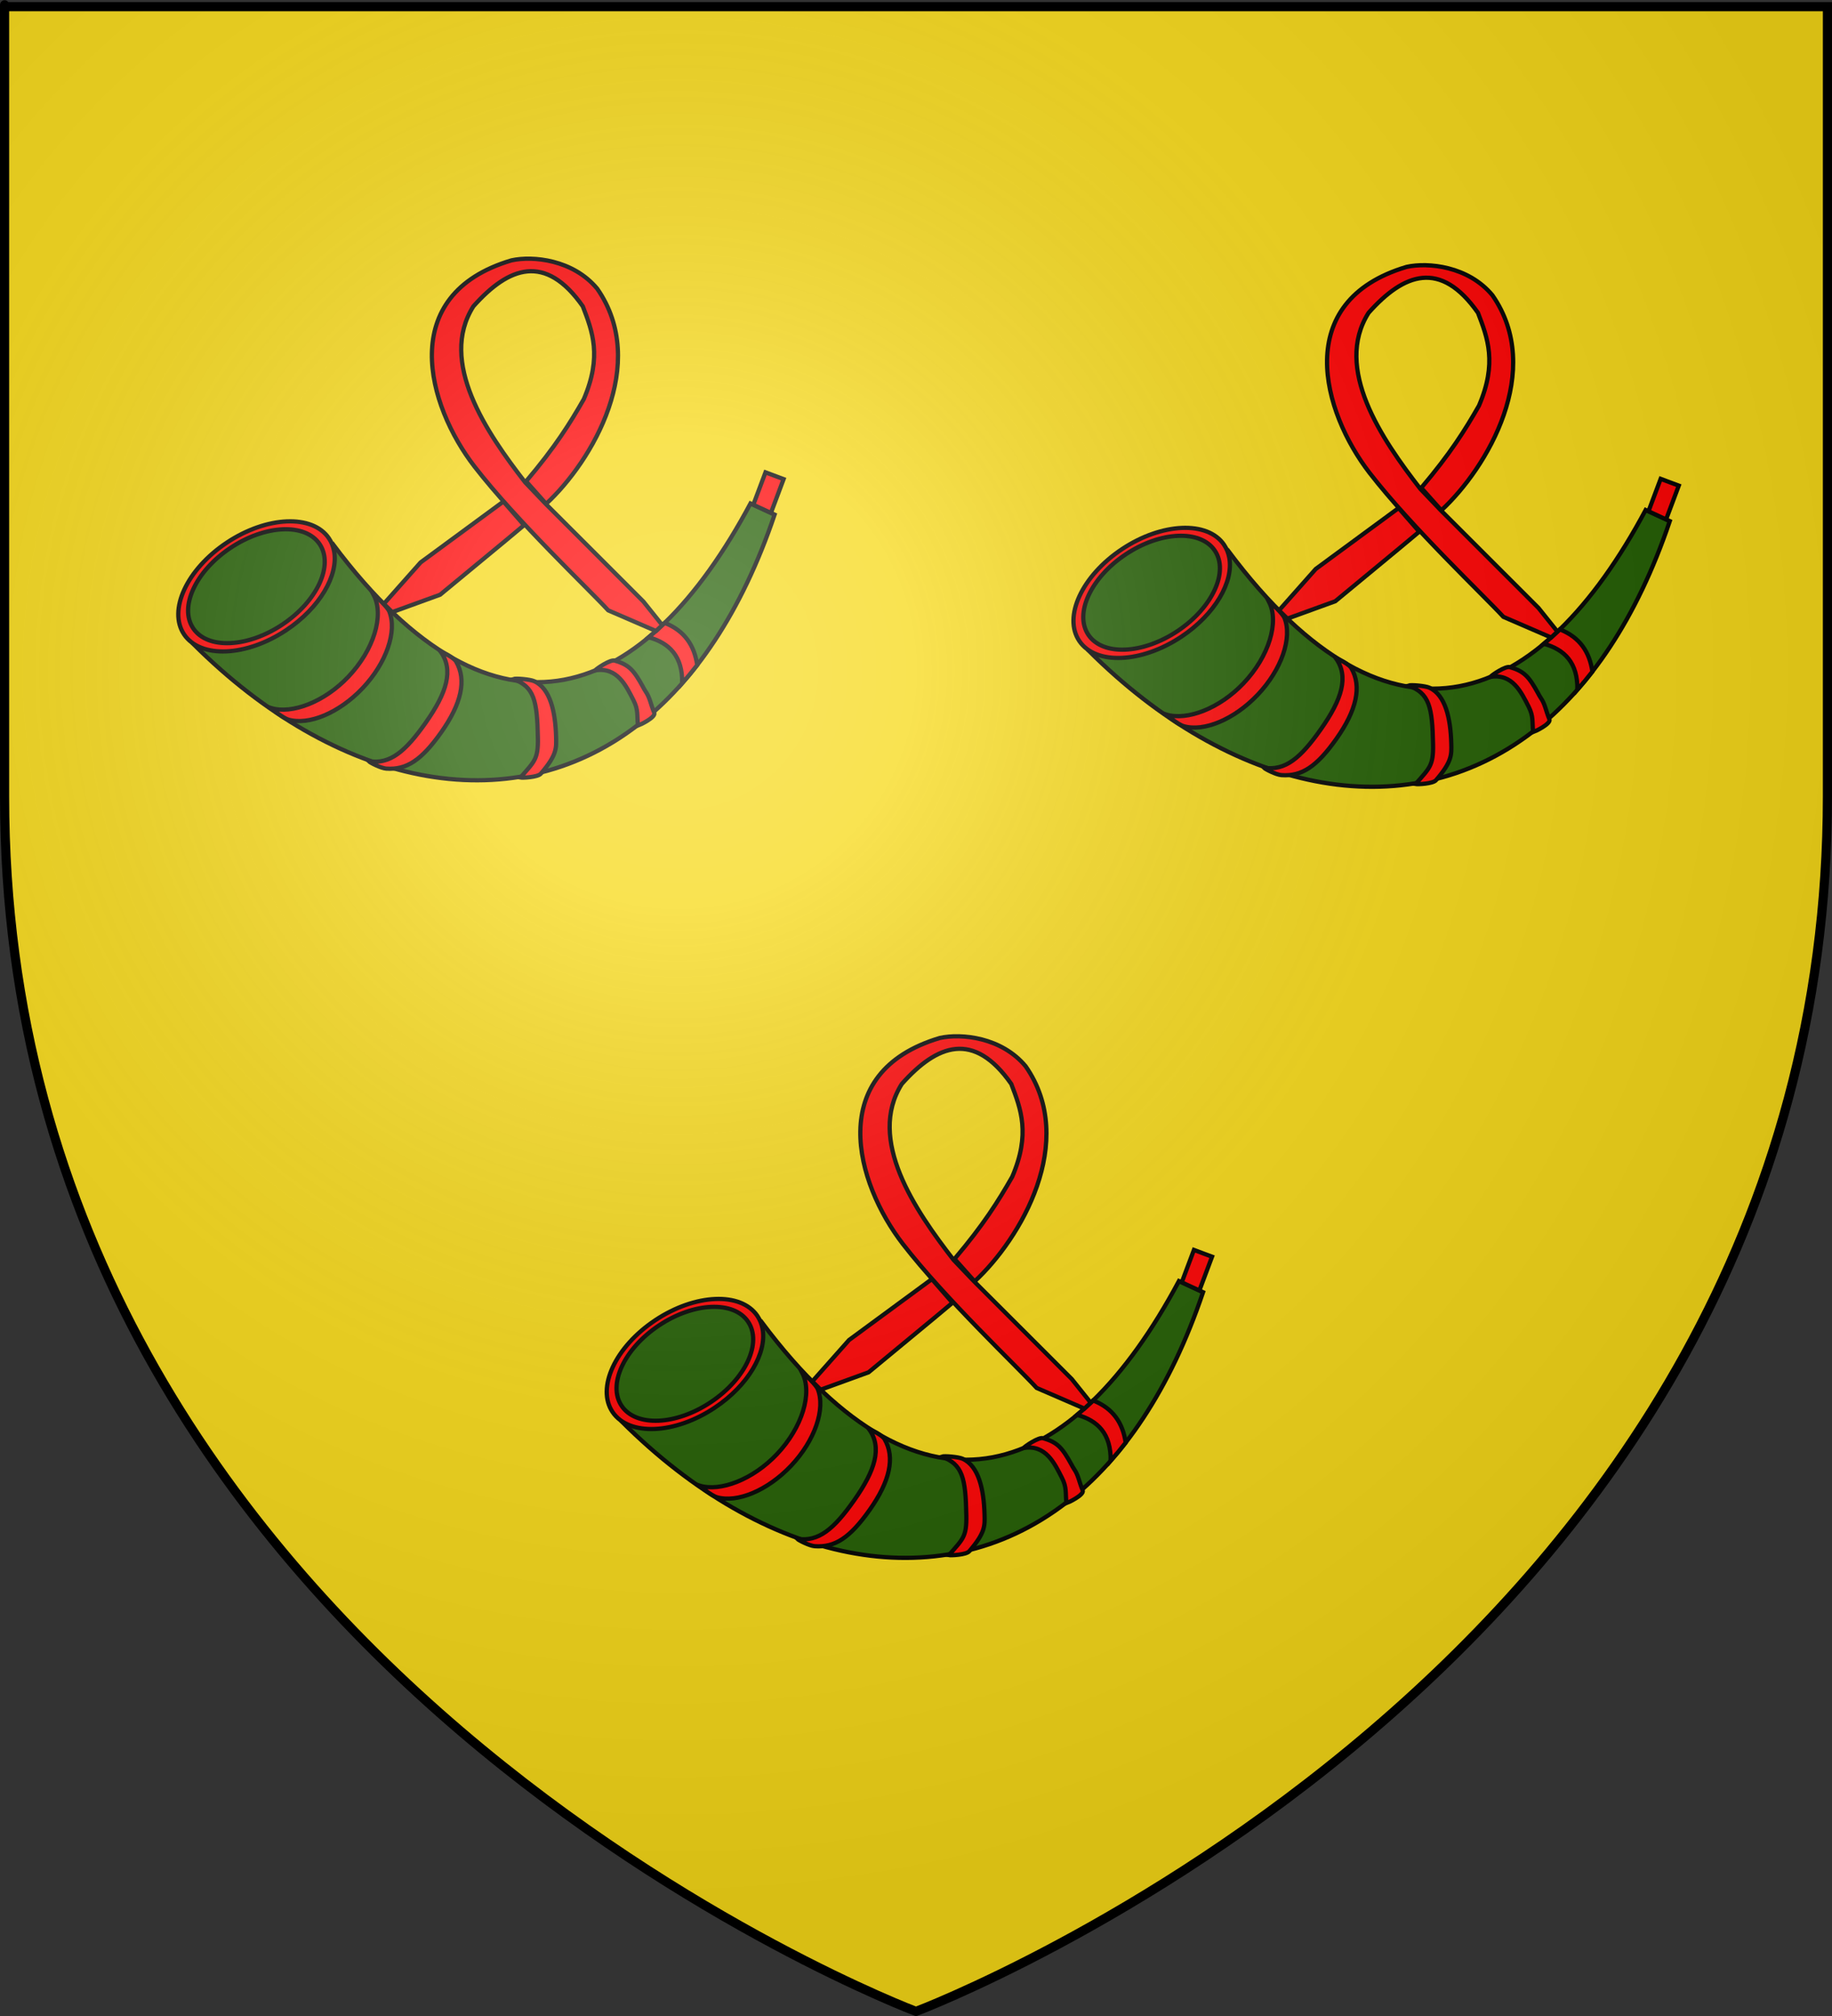 <?xml version="1.0" encoding="UTF-8" standalone="no"?>
<svg
   xmlns:dc="http://purl.org/dc/elements/1.1/"
   xmlns:cc="http://creativecommons.org/ns#"
   xmlns:rdf="http://www.w3.org/1999/02/22-rdf-syntax-ns#"
   xmlns:svg="http://www.w3.org/2000/svg"
   xmlns="http://www.w3.org/2000/svg"
   xmlns:xlink="http://www.w3.org/1999/xlink"
   xmlns:sodipodi="http://sodipodi.sourceforge.net/DTD/sodipodi-0.dtd"
   xmlns:inkscape="http://www.inkscape.org/namespaces/inkscape"
   height="660"
   width="600"
   version="1.0"
   id="svg2"
   sodipodi:version="0.32"
   inkscape:version="0.46"
   sodipodi:docname="Hunter of Hunterston arms.svg"
   sodipodi:docbase="D:\Mes documents\Renaud-Notre Lapin"
   inkscape:export-filename="/Users/olivier/Desktop/Blason Rouge/Blason_Vide_3D.png"
   inkscape:export-xdpi="144"
   inkscape:export-ydpi="144"
   inkscape:output_extension="org.inkscape.output.svg.inkscape">
  <rect width="100%" height="100%" fill="#333333" stroke="none"/>
  <sodipodi:namedview
     inkscape:window-height="667"
     inkscape:window-width="1024"
     inkscape:pageshadow="2"
     inkscape:pageopacity="0.0"
     guidetolerance="10.0"
     gridtolerance="10.0"
     objecttolerance="10.0"
     borderopacity="1.0"
     bordercolor="#666666"
     pagecolor="#ffffff"
     id="base"
     showgrid="false"
     height="660px"
     inkscape:zoom="0.5"
     inkscape:cx="-324.37121"
     inkscape:cy="374.25846"
     inkscape:window-x="0"
     inkscape:window-y="0"
     inkscape:current-layer="layer3">
    <inkscape:grid
       type="xygrid"
       id="grid15957" />
  </sodipodi:namedview>
  <desc
     id="desc4">Flag of Canton of Valais (Wallis)</desc>
  <defs
     id="defs6">
    <inkscape:perspective
       sodipodi:type="inkscape:persp3d"
       inkscape:vp_x="0 : 330 : 1"
       inkscape:vp_y="0 : 1000 : 0"
       inkscape:vp_z="600 : 330 : 1"
       inkscape:persp3d-origin="300 : 220 : 1"
       id="perspective2518" />
    <linearGradient
       id="linearGradient2893">
      <stop
         style="stop-color:white;stop-opacity:0.314;"
         offset="0"
         id="stop2895" />
      <stop
         id="stop2897"
         offset="0.19"
         style="stop-color:white;stop-opacity:0.251;" />
      <stop
         style="stop-color:#6b6b6b;stop-opacity:0.125;"
         offset="0.6"
         id="stop2901" />
      <stop
         style="stop-color:black;stop-opacity:0.125;"
         offset="1"
         id="stop2899" />
    </linearGradient>
    <linearGradient
       id="linearGradient2885">
      <stop
         id="stop2887"
         offset="0"
         style="stop-color:white;stop-opacity:1;" />
      <stop
         style="stop-color:white;stop-opacity:1;"
         offset="0.229"
         id="stop2891" />
      <stop
         id="stop2889"
         offset="1"
         style="stop-color:black;stop-opacity:1;" />
    </linearGradient>
    <linearGradient
       id="linearGradient2955">
      <stop
         id="stop2867"
         offset="0"
         style="stop-color:#fd0000;stop-opacity:1;" />
      <stop
         style="stop-color:#e77275;stop-opacity:0.659;"
         offset="0.5"
         id="stop2873" />
      <stop
         style="stop-color:black;stop-opacity:0.323;"
         offset="1"
         id="stop2959" />
    </linearGradient>
    <radialGradient
       inkscape:collect="always"
       xlink:href="#linearGradient2955"
       id="radialGradient2961"
       cx="225.524"
       cy="218.901"
       fx="225.524"
       fy="218.901"
       r="300"
       gradientTransform="matrix(-4.167939e-4,2.183,-1.884,-3.599562e-4,615.597,-289.121)"
       gradientUnits="userSpaceOnUse" />
    <polygon
       id="star"
       transform="scale(53,53)"
       points="0,-1 0.588,0.809 -0.951,-0.309 0.951,-0.309 -0.588,0.809 0,-1 " />
    <clipPath
       id="clip">
      <path
         d="M 0,-200 L 0,600 L 300,600 L 300,-200 L 0,-200 z "
         id="path10" />
    </clipPath>
    <radialGradient
       inkscape:collect="always"
       xlink:href="#linearGradient2955"
       id="radialGradient1911"
       gradientUnits="userSpaceOnUse"
       gradientTransform="matrix(-4.167939e-4,2.183,-1.884,-3.599562e-4,615.597,-289.121)"
       cx="225.524"
       cy="218.901"
       fx="225.524"
       fy="218.901"
       r="300" />
    <radialGradient
       inkscape:collect="always"
       xlink:href="#linearGradient2955"
       id="radialGradient2865"
       gradientUnits="userSpaceOnUse"
       gradientTransform="matrix(0,1.749,-1.593,-1.049767e-7,551.788,-191.29)"
       cx="225.524"
       cy="218.901"
       fx="225.524"
       fy="218.901"
       r="300" />
    <radialGradient
       inkscape:collect="always"
       xlink:href="#linearGradient2955"
       id="radialGradient2871"
       gradientUnits="userSpaceOnUse"
       gradientTransform="matrix(0,1.386,-1.323,-5.741131e-8,-158.082,-109.541)"
       cx="225.524"
       cy="218.901"
       fx="225.524"
       fy="218.901"
       r="300" />
    <radialGradient
       inkscape:collect="always"
       xlink:href="#linearGradient2893"
       id="radialGradient3163"
       gradientUnits="userSpaceOnUse"
       gradientTransform="matrix(1.353,0,0,1.349,-77.629,-85.747)"
       cx="221.445"
       cy="226.331"
       fx="221.445"
       fy="226.331"
       r="300" />
  </defs>
  <g
     inkscape:groupmode="layer"
     id="layer3"
     inkscape:label="Fond écu"
     style="display:inline">
    <path
       id="path2855"
       style="fill:#f7d917;fill-opacity:1;fill-rule:evenodd;stroke:none;stroke-width:1px;stroke-linecap:butt;stroke-linejoin:miter;stroke-opacity:1"
       d="M 300,658.5 C 300,658.5 598.5,546.18 598.5,260.728 C 598.5,-24.723 598.5,2.176 598.5,2.176 L 1.5,2.176 L 1.5,260.728 C 1.5,546.18 300,658.5 300,658.5 z"
       sodipodi:nodetypes="cccccc" />
  </g>
  <g
     inkscape:groupmode="layer"
     id="layer4"
     inkscape:label="Meubles"
     sodipodi:insensitive="true">
    <g
       style="display:inline"
       id="g10140"
       transform="matrix(0.232,0,0,0.232,-374.362,70.241)">
      <g
         id="g10142"
         transform="translate(-137.024,-167.24)" />
      <g
         style="display:inline"
         id="g15945"
         transform="matrix(2,0,0,2,1852.366,49.134)">
        <path
           sodipodi:nodetypes="cccscc"
           d="M 252.738,375.338 C 368.681,530.467 473.638,484.516 547.381,346.529 L 564.405,354.386 C 540.955,423.685 507.385,472.349 468.049,502.696 C 376.479,573.338 253.662,544.714 154.524,446.053 L 252.738,375.338 z"
           style="opacity:1;fill:#215d00;fill-opacity:1;fill-rule:evenodd;stroke:#000000;stroke-width:3;stroke-linecap:butt;stroke-linejoin:miter;stroke-miterlimit:4;stroke-dasharray:none;stroke-opacity:1;display:inline"
           id="path10144"
           transform="translate(-137.024,-167.24)" />
        <path
           sodipodi:nodetypes="csscsc"
           d="M 247.5,394.981 C 247.501,398.35 246.783,401.617 245.435,404.728 C 238.391,420.982 214.137,432.964 185.298,432.964 C 150.94,432.964 123.089,415.958 123.095,394.981 C 123.089,374.005 150.94,356.998 185.298,356.998 C 219.655,356.998 247.506,374.005 247.5,394.981 z"
           transform="matrix(0.821,-0.546,0.552,0.813,-308.464,17.841)"
           style="opacity:1;fill:#ff0000;fill-opacity:1;fill-rule:evenodd;stroke:#000000;stroke-width:3.049;stroke-linejoin:miter;stroke-miterlimit:4;stroke-dasharray:none;stroke-opacity:1;display:inline"
           id="path10146" />
        <path
           d="M 247.5,394.981 C 247.506,415.958 219.655,432.964 185.298,432.964 C 150.94,432.964 123.089,415.958 123.095,394.981 C 123.089,374.005 150.94,356.998 185.298,356.998 C 219.655,356.998 247.506,374.005 247.5,394.981 z"
           transform="matrix(0.717,-0.478,0.482,0.712,-261.622,45.009)"
           style="opacity:1;fill:#215d00;fill-opacity:1;fill-rule:evenodd;stroke:#000000;stroke-width:3.485;stroke-linejoin:miter;stroke-miterlimit:4;stroke-dasharray:none;stroke-opacity:1;display:inline"
           id="path10148" />
        <path
           d="M 281.53,411.378 C 288.802,425.493 281.606,449.749 263.562,468.75 C 246.575,486.639 223.719,495.293 209.052,490.874 C 209.808,491.92 217.865,498.071 221.161,499.032 C 235.528,503.224 256.952,494.365 273.531,476.906 C 290.454,459.085 298.079,436.635 292.419,422.648 C 291.262,419.789 283.532,412.307 281.53,411.378 z"
           style="opacity:1;fill:#ff0000;fill-opacity:1;fill-rule:evenodd;stroke:#000000;stroke-width:3;stroke-linecap:butt;stroke-linejoin:miter;stroke-miterlimit:4;stroke-dasharray:none;stroke-opacity:1;display:inline"
           id="path10150"
           transform="translate(-137.024,-167.24)" />
        <path
           d="M 486.812,430.781 C 483.098,434.385 479.337,437.766 475.531,440.938 C 490.195,444.968 499.489,454.348 499.188,473.344 C 502.786,469.263 506.328,464.997 509.781,460.531 C 507.777,446.778 500.94,436.308 486.812,430.781 z"
           style="opacity:1;fill:#ff0000;fill-opacity:1;fill-rule:evenodd;stroke:#000000;stroke-width:3;stroke-linecap:butt;stroke-linejoin:miter;stroke-miterlimit:4;stroke-dasharray:none;stroke-opacity:1;display:inline"
           id="path10152"
           transform="translate(-137.024,-167.24)" />
        <path
           d="M 378.656,175 C 296.985,199.265 319.264,277.455 352.594,320.469 C 382.453,359.003 433.22,406.946 446.969,421.938 L 480.656,436.5 C 482.156,435.158 483.64,433.785 485.125,432.375 L 471.781,415.719 L 402.812,346.781 L 388.312,331.592 C 361.005,296.464 327.023,246.589 351.781,207.438 C 376.774,179.393 402.588,169.735 429.031,207.438 C 435.813,225.11 442.677,242.703 429.719,272.938 C 420.046,289.885 409.519,306.725 389,330.904 L 403.157,346.781 C 435.722,316.714 476.041,247.914 439.203,195 C 422.189,174.489 393.838,171.659 378.656,175 z M 373,345.156 L 314.531,388.125 L 288.594,417.344 C 290.571,419.339 292.531,421.307 294.5,423.188 L 328.312,410.906 C 341.16,400.236 374.715,372.673 387.562,361.844 L 373,345.156 z"
           style="opacity:1;fill:#ff0000;fill-opacity:1;fill-rule:evenodd;stroke:#000000;stroke-width:3;stroke-linecap:butt;stroke-linejoin:miter;stroke-miterlimit:4;stroke-dasharray:none;stroke-opacity:1;display:inline"
           id="path10154"
           transform="translate(-137.024,-167.24)" />
        <path
           d="M 557.969,324.562 L 549.375,347.438 L 561.812,353.188 L 570.75,329.344 L 557.969,324.562 z"
           style="opacity:1;fill:#ff0000;fill-opacity:1;fill-rule:evenodd;stroke:#000000;stroke-width:3;stroke-linejoin:miter;stroke-miterlimit:4;stroke-dasharray:none;stroke-opacity:1;display:inline"
           id="path10156"
           transform="translate(-137.024,-167.24)" />
        <path
           sodipodi:nodetypes="cscsssc"
           d="M 191.687,283.869 C 200.913,296.791 196.14,312.699 181.017,334.098 C 166.779,354.243 156.059,363.432 140.908,361.168 C 141.807,362.095 149.437,366.079 153.304,366.359 C 167.518,367.389 178.16,360.397 192.055,340.735 C 206.239,320.665 210.175,303.819 202.562,290.793 C 201.005,288.129 193.802,284.5 191.687,283.869 z"
           style="opacity:1;fill:#ff0000;fill-opacity:1;fill-rule:evenodd;stroke:#000000;stroke-width:3;stroke-linecap:butt;stroke-linejoin:miter;stroke-miterlimit:4;stroke-dasharray:none;stroke-opacity:1;display:inline"
           id="path10158" />
        <path
           sodipodi:nodetypes="cscsssc"
           d="M 242.774,303.159 C 257.746,308.445 259.799,318.483 260.289,344.682 C 260.573,359.84 257.861,361.268 247.96,372.675 C 249.228,372.918 260.128,372.53 262.368,369.929 C 273.797,356.659 273.37,351.903 273.138,343.782 C 272.644,326.518 269.095,309.812 257.667,304.655 C 254.855,303.387 244.868,302.461 242.774,303.159 z"
           style="opacity:1;fill:#ff0000;fill-opacity:1;fill-rule:evenodd;stroke:#000000;stroke-width:3;stroke-linecap:butt;stroke-linejoin:miter;stroke-miterlimit:4;stroke-dasharray:none;stroke-opacity:1;display:inline"
           id="path10160" />
        <path
           sodipodi:nodetypes="cscssssc"
           d="M 300.711,297.05 C 316.376,294.457 322.572,307.956 327.743,318.049 C 331.335,325.06 330.136,328.729 330.944,336.008 C 332.172,335.609 343.748,330.152 342.423,326.985 C 339.784,320.683 339.463,316.374 336.281,311.822 C 335.526,310.744 334.99,309.62 334.424,308.599 C 328.081,297.144 324.821,293.038 314.397,290.142 C 311.425,289.316 302.209,295.429 300.711,297.05 z"
           style="opacity:1;fill:#ff0000;fill-opacity:1;fill-rule:evenodd;stroke:#000000;stroke-width:3;stroke-linecap:butt;stroke-linejoin:miter;stroke-miterlimit:4;stroke-dasharray:none;stroke-opacity:1;display:inline"
           id="path10162" />
      </g>
      <g
         style="display:inline"
         id="g15970"
         transform="matrix(2,0,0,2,3116.074,58.322)">
        <path
           sodipodi:nodetypes="cccscc"
           d="M 252.738,375.338 C 368.681,530.467 473.638,484.516 547.381,346.529 L 564.405,354.386 C 540.955,423.685 507.385,472.349 468.049,502.696 C 376.479,573.338 253.662,544.714 154.524,446.053 L 252.738,375.338 z"
           style="opacity:1;fill:#215d00;fill-opacity:1;fill-rule:evenodd;stroke:#000000;stroke-width:3;stroke-linecap:butt;stroke-linejoin:miter;stroke-miterlimit:4;stroke-dasharray:none;stroke-opacity:1;display:inline"
           id="path15972"
           transform="translate(-137.024,-167.24)" />
        <path
           sodipodi:nodetypes="csscsc"
           d="M 247.5,394.981 C 247.501,398.35 246.783,401.617 245.435,404.728 C 238.391,420.982 214.137,432.964 185.298,432.964 C 150.94,432.964 123.089,415.958 123.095,394.981 C 123.089,374.005 150.94,356.998 185.298,356.998 C 219.655,356.998 247.506,374.005 247.5,394.981 z"
           transform="matrix(0.821,-0.546,0.552,0.813,-308.464,17.841)"
           style="opacity:1;fill:#ff0000;fill-opacity:1;fill-rule:evenodd;stroke:#000000;stroke-width:3.049;stroke-linejoin:miter;stroke-miterlimit:4;stroke-dasharray:none;stroke-opacity:1;display:inline"
           id="path15974" />
        <path
           d="M 247.5,394.981 C 247.506,415.958 219.655,432.964 185.298,432.964 C 150.94,432.964 123.089,415.958 123.095,394.981 C 123.089,374.005 150.94,356.998 185.298,356.998 C 219.655,356.998 247.506,374.005 247.5,394.981 z"
           transform="matrix(0.717,-0.478,0.482,0.712,-261.622,45.009)"
           style="opacity:1;fill:#215d00;fill-opacity:1;fill-rule:evenodd;stroke:#000000;stroke-width:3.485;stroke-linejoin:miter;stroke-miterlimit:4;stroke-dasharray:none;stroke-opacity:1;display:inline"
           id="path15976" />
        <path
           d="M 281.53,411.378 C 288.802,425.493 281.606,449.749 263.562,468.75 C 246.575,486.639 223.719,495.293 209.052,490.874 C 209.808,491.92 217.865,498.071 221.161,499.032 C 235.528,503.224 256.952,494.365 273.531,476.906 C 290.454,459.085 298.079,436.635 292.419,422.648 C 291.262,419.789 283.532,412.307 281.53,411.378 z"
           style="opacity:1;fill:#ff0000;fill-opacity:1;fill-rule:evenodd;stroke:#000000;stroke-width:3;stroke-linecap:butt;stroke-linejoin:miter;stroke-miterlimit:4;stroke-dasharray:none;stroke-opacity:1;display:inline"
           id="path15978"
           transform="translate(-137.024,-167.24)" />
        <path
           d="M 486.812,430.781 C 483.098,434.385 479.337,437.766 475.531,440.938 C 490.195,444.968 499.489,454.348 499.188,473.344 C 502.786,469.263 506.328,464.997 509.781,460.531 C 507.777,446.778 500.94,436.308 486.812,430.781 z"
           style="opacity:1;fill:#ff0000;fill-opacity:1;fill-rule:evenodd;stroke:#000000;stroke-width:3;stroke-linecap:butt;stroke-linejoin:miter;stroke-miterlimit:4;stroke-dasharray:none;stroke-opacity:1;display:inline"
           id="path15980"
           transform="translate(-137.024,-167.24)" />
        <path
           d="M 378.656,175 C 296.985,199.265 319.264,277.455 352.594,320.469 C 382.453,359.003 433.22,406.946 446.969,421.938 L 480.656,436.5 C 482.156,435.158 483.64,433.785 485.125,432.375 L 471.781,415.719 L 402.812,346.781 L 388.312,331.592 C 361.005,296.464 327.023,246.589 351.781,207.438 C 376.774,179.393 402.588,169.735 429.031,207.438 C 435.813,225.11 442.677,242.703 429.719,272.938 C 420.046,289.885 409.519,306.725 389,330.904 L 403.157,346.781 C 435.722,316.714 476.041,247.914 439.203,195 C 422.189,174.489 393.838,171.659 378.656,175 z M 373,345.156 L 314.531,388.125 L 288.594,417.344 C 290.571,419.339 292.531,421.307 294.5,423.188 L 328.312,410.906 C 341.16,400.236 374.715,372.673 387.562,361.844 L 373,345.156 z"
           style="opacity:1;fill:#ff0000;fill-opacity:1;fill-rule:evenodd;stroke:#000000;stroke-width:3;stroke-linecap:butt;stroke-linejoin:miter;stroke-miterlimit:4;stroke-dasharray:none;stroke-opacity:1;display:inline"
           id="path15982"
           transform="translate(-137.024,-167.24)" />
        <path
           d="M 557.969,324.562 L 549.375,347.438 L 561.812,353.188 L 570.75,329.344 L 557.969,324.562 z"
           style="opacity:1;fill:#ff0000;fill-opacity:1;fill-rule:evenodd;stroke:#000000;stroke-width:3;stroke-linejoin:miter;stroke-miterlimit:4;stroke-dasharray:none;stroke-opacity:1;display:inline"
           id="path15984"
           transform="translate(-137.024,-167.24)" />
        <path
           sodipodi:nodetypes="cscsssc"
           d="M 191.687,283.869 C 200.913,296.791 196.14,312.699 181.017,334.098 C 166.779,354.243 156.059,363.432 140.908,361.168 C 141.807,362.095 149.437,366.079 153.304,366.359 C 167.518,367.389 178.16,360.397 192.055,340.735 C 206.239,320.665 210.175,303.819 202.562,290.793 C 201.005,288.129 193.802,284.5 191.687,283.869 z"
           style="opacity:1;fill:#ff0000;fill-opacity:1;fill-rule:evenodd;stroke:#000000;stroke-width:3;stroke-linecap:butt;stroke-linejoin:miter;stroke-miterlimit:4;stroke-dasharray:none;stroke-opacity:1;display:inline"
           id="path15986" />
        <path
           sodipodi:nodetypes="cscsssc"
           d="M 242.774,303.159 C 257.746,308.445 259.799,318.483 260.289,344.682 C 260.573,359.84 257.861,361.268 247.96,372.675 C 249.228,372.918 260.128,372.53 262.368,369.929 C 273.797,356.659 273.37,351.903 273.138,343.782 C 272.644,326.518 269.095,309.812 257.667,304.655 C 254.855,303.387 244.868,302.461 242.774,303.159 z"
           style="opacity:1;fill:#ff0000;fill-opacity:1;fill-rule:evenodd;stroke:#000000;stroke-width:3;stroke-linecap:butt;stroke-linejoin:miter;stroke-miterlimit:4;stroke-dasharray:none;stroke-opacity:1;display:inline"
           id="path15988" />
        <path
           sodipodi:nodetypes="cscssssc"
           d="M 300.711,297.05 C 316.376,294.457 322.572,307.956 327.743,318.049 C 331.335,325.06 330.136,328.729 330.944,336.008 C 332.172,335.609 343.748,330.152 342.423,326.985 C 339.784,320.683 339.463,316.374 336.281,311.822 C 335.526,310.744 334.99,309.62 334.424,308.599 C 328.081,297.144 324.821,293.038 314.397,290.142 C 311.425,289.316 302.209,295.429 300.711,297.05 z"
           style="opacity:1;fill:#ff0000;fill-opacity:1;fill-rule:evenodd;stroke:#000000;stroke-width:3;stroke-linecap:butt;stroke-linejoin:miter;stroke-miterlimit:4;stroke-dasharray:none;stroke-opacity:1;display:inline"
           id="path15990" />
      </g>
      <g
         style="display:inline"
         id="g15992"
         transform="matrix(2,0,0,2,2457.201,1146.404)">
        <path
           sodipodi:nodetypes="cccscc"
           d="M 252.738,375.338 C 368.681,530.467 473.638,484.516 547.381,346.529 L 564.405,354.386 C 540.955,423.685 507.385,472.349 468.049,502.696 C 376.479,573.338 253.662,544.714 154.524,446.053 L 252.738,375.338 z"
           style="opacity:1;fill:#215d00;fill-opacity:1;fill-rule:evenodd;stroke:#000000;stroke-width:3;stroke-linecap:butt;stroke-linejoin:miter;stroke-miterlimit:4;stroke-dasharray:none;stroke-opacity:1;display:inline"
           id="path15994"
           transform="translate(-137.024,-167.24)" />
        <path
           sodipodi:nodetypes="csscsc"
           d="M 247.5,394.981 C 247.501,398.35 246.783,401.617 245.435,404.728 C 238.391,420.982 214.137,432.964 185.298,432.964 C 150.94,432.964 123.089,415.958 123.095,394.981 C 123.089,374.005 150.94,356.998 185.298,356.998 C 219.655,356.998 247.506,374.005 247.5,394.981 z"
           transform="matrix(0.821,-0.546,0.552,0.813,-308.464,17.841)"
           style="opacity:1;fill:#ff0000;fill-opacity:1;fill-rule:evenodd;stroke:#000000;stroke-width:3.049;stroke-linejoin:miter;stroke-miterlimit:4;stroke-dasharray:none;stroke-opacity:1;display:inline"
           id="path15996" />
        <path
           d="M 247.5,394.981 C 247.506,415.958 219.655,432.964 185.298,432.964 C 150.94,432.964 123.089,415.958 123.095,394.981 C 123.089,374.005 150.94,356.998 185.298,356.998 C 219.655,356.998 247.506,374.005 247.5,394.981 z"
           transform="matrix(0.717,-0.478,0.482,0.712,-261.622,45.009)"
           style="opacity:1;fill:#215d00;fill-opacity:1;fill-rule:evenodd;stroke:#000000;stroke-width:3.485;stroke-linejoin:miter;stroke-miterlimit:4;stroke-dasharray:none;stroke-opacity:1;display:inline"
           id="path15998" />
        <path
           d="M 281.53,411.378 C 288.802,425.493 281.606,449.749 263.562,468.75 C 246.575,486.639 223.719,495.293 209.052,490.874 C 209.808,491.92 217.865,498.071 221.161,499.032 C 235.528,503.224 256.952,494.365 273.531,476.906 C 290.454,459.085 298.079,436.635 292.419,422.648 C 291.262,419.789 283.532,412.307 281.53,411.378 z"
           style="opacity:1;fill:#ff0000;fill-opacity:1;fill-rule:evenodd;stroke:#000000;stroke-width:3;stroke-linecap:butt;stroke-linejoin:miter;stroke-miterlimit:4;stroke-dasharray:none;stroke-opacity:1;display:inline"
           id="path16000"
           transform="translate(-137.024,-167.24)" />
        <path
           d="M 486.812,430.781 C 483.098,434.385 479.337,437.766 475.531,440.938 C 490.195,444.968 499.489,454.348 499.188,473.344 C 502.786,469.263 506.328,464.997 509.781,460.531 C 507.777,446.778 500.94,436.308 486.812,430.781 z"
           style="opacity:1;fill:#ff0000;fill-opacity:1;fill-rule:evenodd;stroke:#000000;stroke-width:3;stroke-linecap:butt;stroke-linejoin:miter;stroke-miterlimit:4;stroke-dasharray:none;stroke-opacity:1;display:inline"
           id="path16002"
           transform="translate(-137.024,-167.24)" />
        <path
           d="M 378.656,175 C 296.985,199.265 319.264,277.455 352.594,320.469 C 382.453,359.003 433.22,406.946 446.969,421.938 L 480.656,436.5 C 482.156,435.158 483.64,433.785 485.125,432.375 L 471.781,415.719 L 402.812,346.781 L 388.312,331.592 C 361.005,296.464 327.023,246.589 351.781,207.438 C 376.774,179.393 402.588,169.735 429.031,207.438 C 435.813,225.11 442.677,242.703 429.719,272.938 C 420.046,289.885 409.519,306.725 389,330.904 L 403.157,346.781 C 435.722,316.714 476.041,247.914 439.203,195 C 422.189,174.489 393.838,171.659 378.656,175 z M 373,345.156 L 314.531,388.125 L 288.594,417.344 C 290.571,419.339 292.531,421.307 294.5,423.188 L 328.312,410.906 C 341.16,400.236 374.715,372.673 387.562,361.844 L 373,345.156 z"
           style="opacity:1;fill:#ff0000;fill-opacity:1;fill-rule:evenodd;stroke:#000000;stroke-width:3;stroke-linecap:butt;stroke-linejoin:miter;stroke-miterlimit:4;stroke-dasharray:none;stroke-opacity:1;display:inline"
           id="path16004"
           transform="translate(-137.024,-167.24)" />
        <path
           d="M 557.969,324.562 L 549.375,347.438 L 561.812,353.188 L 570.75,329.344 L 557.969,324.562 z"
           style="opacity:1;fill:#ff0000;fill-opacity:1;fill-rule:evenodd;stroke:#000000;stroke-width:3;stroke-linejoin:miter;stroke-miterlimit:4;stroke-dasharray:none;stroke-opacity:1;display:inline"
           id="path16006"
           transform="translate(-137.024,-167.24)" />
        <path
           sodipodi:nodetypes="cscsssc"
           d="M 191.687,283.869 C 200.913,296.791 196.14,312.699 181.017,334.098 C 166.779,354.243 156.059,363.432 140.908,361.168 C 141.807,362.095 149.437,366.079 153.304,366.359 C 167.518,367.389 178.16,360.397 192.055,340.735 C 206.239,320.665 210.175,303.819 202.562,290.793 C 201.005,288.129 193.802,284.5 191.687,283.869 z"
           style="opacity:1;fill:#ff0000;fill-opacity:1;fill-rule:evenodd;stroke:#000000;stroke-width:3;stroke-linecap:butt;stroke-linejoin:miter;stroke-miterlimit:4;stroke-dasharray:none;stroke-opacity:1;display:inline"
           id="path16008" />
        <path
           sodipodi:nodetypes="cscsssc"
           d="M 242.774,303.159 C 257.746,308.445 259.799,318.483 260.289,344.682 C 260.573,359.84 257.861,361.268 247.96,372.675 C 249.228,372.918 260.128,372.53 262.368,369.929 C 273.797,356.659 273.37,351.903 273.138,343.782 C 272.644,326.518 269.095,309.812 257.667,304.655 C 254.855,303.387 244.868,302.461 242.774,303.159 z"
           style="opacity:1;fill:#ff0000;fill-opacity:1;fill-rule:evenodd;stroke:#000000;stroke-width:3;stroke-linecap:butt;stroke-linejoin:miter;stroke-miterlimit:4;stroke-dasharray:none;stroke-opacity:1;display:inline"
           id="path16010" />
        <path
           sodipodi:nodetypes="cscssssc"
           d="M 300.711,297.05 C 316.376,294.457 322.572,307.956 327.743,318.049 C 331.335,325.06 330.136,328.729 330.944,336.008 C 332.172,335.609 343.748,330.152 342.423,326.985 C 339.784,320.683 339.463,316.374 336.281,311.822 C 335.526,310.744 334.99,309.62 334.424,308.599 C 328.081,297.144 324.821,293.038 314.397,290.142 C 311.425,289.316 302.209,295.429 300.711,297.05 z"
           style="opacity:1;fill:#ff0000;fill-opacity:1;fill-rule:evenodd;stroke:#000000;stroke-width:3;stroke-linecap:butt;stroke-linejoin:miter;stroke-miterlimit:4;stroke-dasharray:none;stroke-opacity:1;display:inline"
           id="path16012" />
      </g>
    </g>
  </g>
  <g
     inkscape:groupmode="layer"
     id="layer2"
     inkscape:label="Reflet final"
     sodipodi:insensitive="true">
    <path
       sodipodi:nodetypes="cccccc"
       d="M 300,658.5 C 300,658.5 598.5,546.18 598.5,260.728 C 598.5,-24.723 598.5,2.176 598.5,2.176 L 1.5,2.176 L 1.5,260.728 C 1.5,546.18 300,658.5 300,658.5 z "
       style="opacity:1;fill:url(#radialGradient3163);fill-opacity:1;fill-rule:evenodd;stroke:none;stroke-width:1px;stroke-linecap:butt;stroke-linejoin:miter;stroke-opacity:1"
       id="path2875"
       inkscape:export-xdpi="144"
       inkscape:export-ydpi="144" />
  </g>
  <g
     inkscape:groupmode="layer"
     id="layer1"
     inkscape:label="Contour final"
     sodipodi:insensitive="true">
    <path
       sodipodi:nodetypes="cccccc"
       d="M 300,658.5 C 300,658.5 1.5,546.18 1.5,260.728 C 1.5,-24.723 1.5,2.176 1.5,2.176 L 598.5,2.176 L 598.5,260.728 C 598.5,546.18 300,658.5 300,658.5 z "
       style="opacity:1;fill:none;fill-opacity:1;fill-rule:evenodd;stroke:#000000;stroke-width:3;stroke-linecap:butt;stroke-linejoin:miter;stroke-miterlimit:4;stroke-dasharray:none;stroke-opacity:1"
       id="path1411"
       inkscape:export-xdpi="144"
       inkscape:export-ydpi="144" />
  </g>
</svg>
